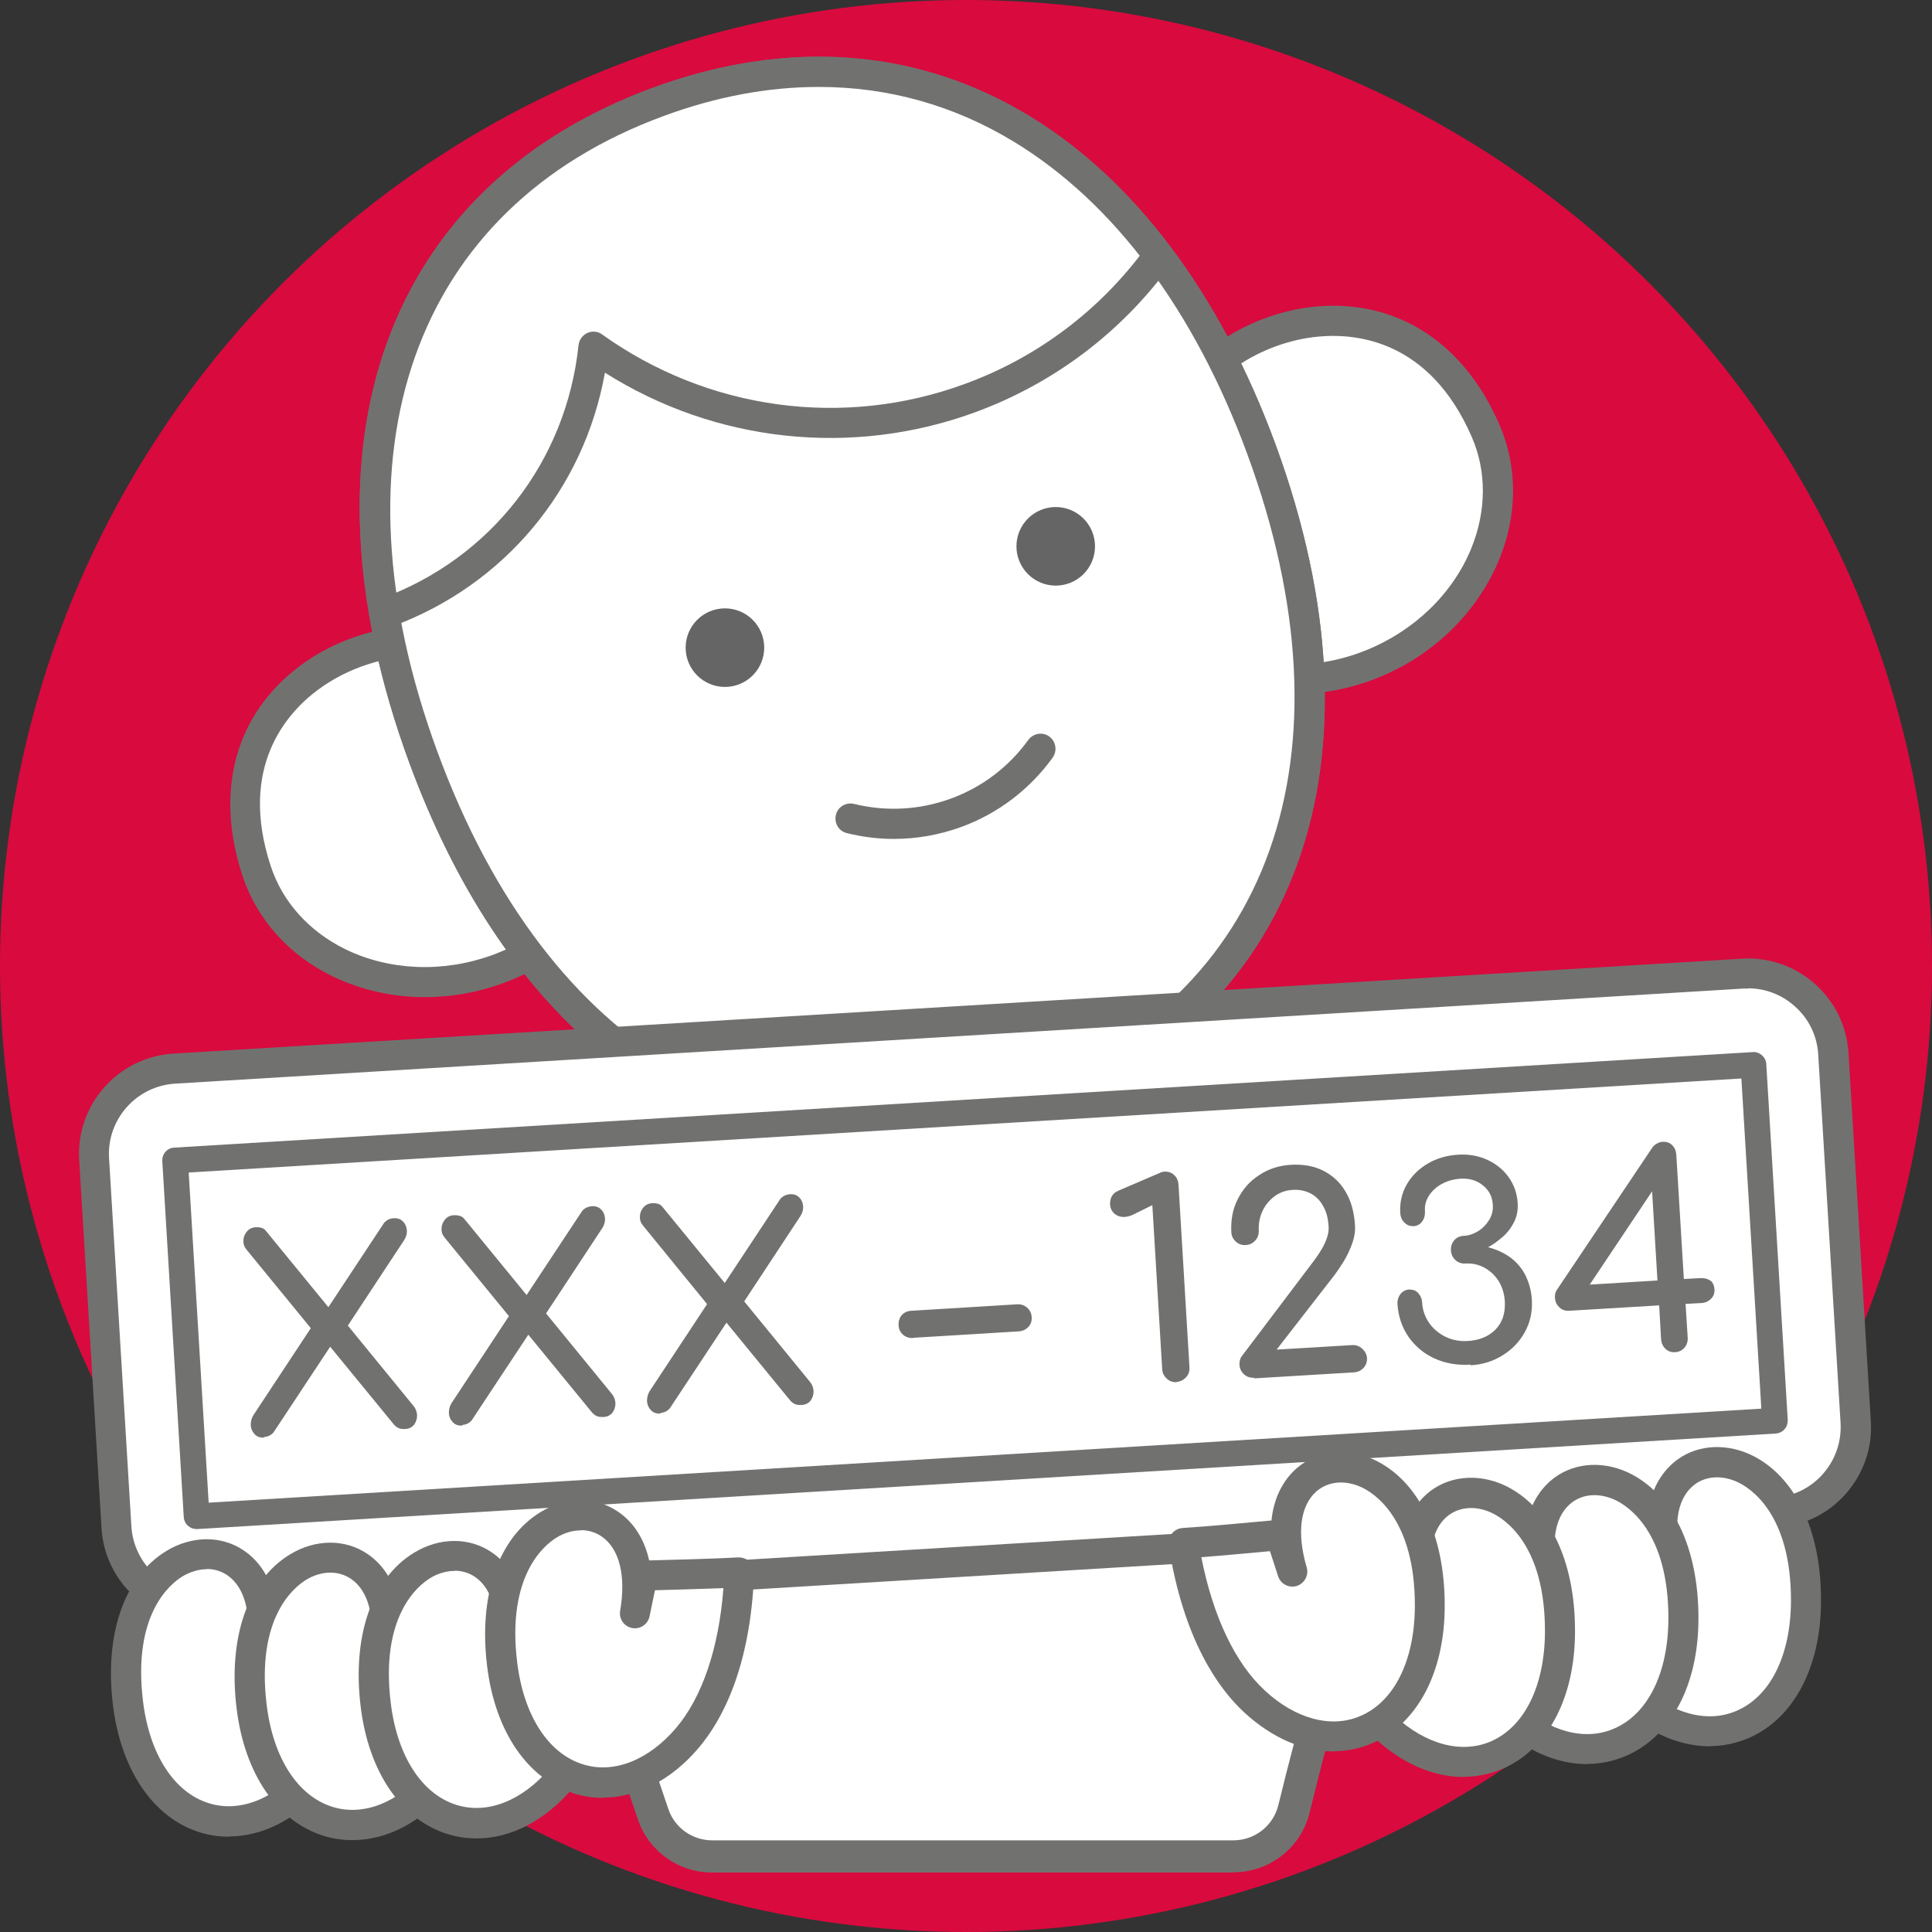 <?xml version="1.0" encoding="UTF-8"?><svg xmlns="http://www.w3.org/2000/svg" viewBox="0 0 90 90"><rect x="0" y="0" width="90" height="90" fill="#333333" stroke="none"/><defs><style>.cls-1{fill:#fff;}.cls-2{fill:#646564;}.cls-3{fill:#d90a3e;}.cls-4{fill:#717270;}</style></defs><g id="Bollino"><circle class="cls-3" cx="45" cy="45" r="45"/></g><g id="Macchina"><g><path class="cls-1" d="M25.73,72.26c2.01,4.49,3.78,9.53,4.69,12.23,.4,1.19,1.51,1.98,2.76,1.98h24.27c1.34,0,2.51-.91,2.83-2.21,.88-3.61,2.78-10.84,4.9-15.58l-39.45,3.58Z"/><path class="cls-4" d="M57.45,87.23h-24.27c-1.58,0-2.97-1-3.47-2.49-.88-2.62-2.65-7.68-4.66-12.17-.1-.22-.08-.48,.04-.69,.12-.21,.34-.35,.58-.37l39.45-3.58c.27-.02,.52,.09,.68,.31s.18,.5,.07,.74c-2.08,4.63-3.94,11.67-4.86,15.45-.4,1.64-1.86,2.79-3.56,2.79Zm-30.61-14.31c1.86,4.29,3.47,8.88,4.29,11.34,.29,.88,1.12,1.47,2.05,1.47h24.27c1,0,1.86-.67,2.1-1.64,.86-3.53,2.53-9.86,4.45-14.54l-37.16,3.37Z"/></g><g><g><path class="cls-1" d="M22.53,30.7c-3.8-2.67-13.47,1.07-10.58,9.86,1.4,4.27,6.55,6.28,11.21,4.59,1.47-.53,2.73-1.38,3.72-2.41l-4.35-12.04Z"/><path class="cls-4" d="M19.79,46.45c-1.5,0-2.98-.33-4.3-.97-2.04-.99-3.53-2.66-4.2-4.7-1.3-3.97-.32-7.53,2.71-9.78,2.77-2.06,6.7-2.44,8.94-.87,.12,.08,.21,.2,.26,.33l4.35,12.04c.09,.25,.03,.53-.15,.72-1.09,1.14-2.47,2.04-3.99,2.59-1.18,.43-2.4,.64-3.61,.64Zm-.29-15.89c-1.55,0-3.29,.54-4.67,1.56-1.48,1.09-3.73,3.62-2.22,8.22,.55,1.68,1.79,3.05,3.48,3.88,2.05,1,4.54,1.1,6.82,.28,1.18-.43,2.26-1.09,3.15-1.94l-4.12-11.4c-.67-.41-1.53-.6-2.45-.6Z"/></g><g><path class="cls-1" d="M54.73,19.75c1.05-4.52,10.75-8.18,14.46,.29,1.8,4.11-.69,9.04-5.29,10.9-1.45,.59-2.96,.8-4.38,.68l-4.78-11.87Z"/><path class="cls-4" d="M60.25,32.35c-.27,0-.53-.01-.79-.03-.26-.02-.49-.19-.59-.44l-4.78-11.87c-.05-.13-.06-.28-.03-.42,.62-2.66,3.8-4.99,7.24-5.31,3.75-.34,6.87,1.65,8.54,5.48,.86,1.97,.86,4.2,0,6.3-1.01,2.46-3.07,4.48-5.67,5.52-1.25,.5-2.59,.76-3.91,.76Zm-.25-1.4c1.23,.04,2.48-.19,3.64-.66,2.25-.91,4.04-2.64,4.9-4.75,.71-1.75,.72-3.6,.01-5.21-1.94-4.44-5.3-4.82-7.13-4.65-2.73,.25-5.34,2.04-5.95,4.03l4.53,11.24Z"/></g><g><path class="cls-1" d="M58.76,20.92C53.79,7.42,43.38,.07,30.66,4.75c-12.72,4.68-15.9,17.01-10.94,30.52,4.96,13.51,15.37,20.85,28.1,16.18,12.73-4.68,15.9-17.01,10.94-30.52"/><path class="cls-4" d="M40.28,53.56c-9.17,0-16.95-6.42-21.22-18.05-5.44-14.81-1.09-26.85,11.35-31.42,6.29-2.31,12.36-1.85,17.57,1.33,4.91,3,8.86,8.28,11.43,15.26,5.44,14.81,1.09,26.85-11.36,31.42-2.67,.98-5.28,1.46-7.78,1.46Zm-2.14-49.51c-2.35,0-4.78,.45-7.24,1.36-11.63,4.28-15.67,15.63-10.52,29.62,5.14,13.99,15.56,20.04,27.2,15.76,11.63-4.28,15.67-15.63,10.53-29.62-2.46-6.69-6.21-11.72-10.85-14.55-2.8-1.71-5.88-2.57-9.11-2.57Z"/></g><g><path class="cls-1" d="M58.76,20.92C53.79,7.42,43.38,.07,30.66,4.75c-12.72,4.68-15.9,17.01-10.94,30.52,4.96,13.51,15.37,20.85,28.1,16.18,12.73-4.68,15.9-17.01,10.94-30.52Z"/><path class="cls-4" d="M40.28,53.56c-9.17,0-16.95-6.42-21.22-18.05-5.44-14.81-1.09-26.85,11.35-31.42,6.29-2.31,12.36-1.85,17.57,1.33,4.91,3,8.86,8.28,11.43,15.26,5.44,14.81,1.09,26.85-11.36,31.42-2.67,.98-5.28,1.46-7.78,1.46Zm-2.14-49.51c-2.35,0-4.78,.45-7.24,1.36-11.63,4.28-15.67,15.63-10.52,29.62,5.14,13.99,15.56,20.04,27.2,15.76,11.63-4.28,15.67-15.63,10.53-29.62-2.46-6.69-6.21-11.72-10.85-14.55-2.8-1.71-5.88-2.57-9.11-2.57Z"/></g><g><path class="cls-1" d="M39.62,38.13c1.58,.39,3.28,.33,4.92-.27,1.64-.6,2.98-1.66,3.93-2.98"/><path class="cls-4" d="M41.64,39.08c-.73,0-1.46-.09-2.19-.27-.38-.09-.6-.47-.51-.85s.47-.6,.85-.51c1.5,.37,3.06,.28,4.51-.25,1.45-.53,2.7-1.48,3.6-2.73,.23-.31,.67-.39,.98-.16,.31,.23,.38,.66,.16,.98-1.07,1.48-2.54,2.6-4.25,3.23-1.02,.37-2.08,.56-3.15,.56Z"/></g><g><path class="cls-1" d="M18.01,28.54c5.49-2.02,9.07-6.94,9.64-12.38,4.92,3.53,11.45,4.63,17.56,2.39,3.63-1.33,6.6-3.66,8.73-6.56"/><path class="cls-4" d="M18.01,29.24c-.29,0-.55-.18-.66-.46-.13-.36,.05-.77,.42-.9,5.1-1.87,8.61-6.39,9.18-11.8,.03-.25,.18-.46,.41-.57,.23-.1,.49-.08,.69,.07,4.92,3.52,11.24,4.39,16.91,2.3,3.38-1.24,6.28-3.43,8.4-6.32,.23-.31,.67-.38,.98-.15,.31,.23,.38,.67,.15,.98-2.28,3.11-5.41,5.47-9.05,6.81-5.75,2.11-12.12,1.41-17.26-1.84-.97,5.43-4.69,9.91-9.93,11.83-.08,.03-.16,.04-.24,.04Z"/></g><circle class="cls-2" cx="49.18" cy="25.45" r="1.83"/><circle class="cls-2" cx="33.77" cy="30.17" r="1.83"/></g><g><g><rect class="cls-1" x="4.83" y="47.54" width="81.17" height="25.15" rx="3.98" ry="3.98" transform="translate(-3.55 2.85) rotate(-3.46)"/><path class="cls-4" d="M9.4,75.59c-2.45,0-4.52-1.92-4.67-4.4l-1.04-17.15c-.16-2.58,1.81-4.8,4.39-4.96l73.07-4.42c1.24-.08,2.45,.34,3.39,1.17s1.49,1.97,1.57,3.22l1.04,17.15c.08,1.25-.34,2.45-1.17,3.39-.83,.94-1.97,1.49-3.22,1.57l-73.07,4.42c-.1,0-.19,0-.29,0Zm72.04-29.54c-.07,0-.13,0-.2,0L8.16,50.48c-1.81,.11-3.19,1.67-3.08,3.47l1.04,17.15c.11,1.81,1.67,3.19,3.47,3.08l73.07-4.42c.88-.05,1.68-.44,2.26-1.1,.58-.66,.87-1.5,.82-2.38l-1.04-17.15c-.05-.88-.44-1.68-1.1-2.26-.6-.54-1.37-.83-2.17-.83Z"/></g><g><rect class="cls-1" x="8.59" y="51.81" width="73.66" height="16.61" transform="translate(-3.55 2.85) rotate(-3.46)"/><path class="cls-4" d="M9.16,71.23c-.15,0-.29-.05-.4-.15-.12-.11-.19-.25-.2-.41l-1-16.58c-.02-.33,.23-.62,.56-.63l73.53-4.45c.3-.03,.62,.23,.63,.56l1,16.58c0,.16-.04,.31-.15,.43s-.25,.19-.41,.2l-73.53,4.45s-.02,0-.04,0Zm-.37-16.61l.93,15.38,72.33-4.38-.93-15.38L8.79,54.62Z"/></g><g><path class="cls-4" d="M18.87,66.57c-.11,0-.2,0-.29-.04-.08-.03-.16-.09-.23-.17l-3.17-3.87-.49-.36-3.2-3.91c-.11-.13-.16-.27-.15-.43,0-.16,.06-.3,.16-.42,.1-.12,.23-.19,.41-.2,.22-.01,.38,.04,.47,.16l3.02,3.69,.5,.36,3.36,4.11c.11,.13,.16,.28,.17,.44,0,.17-.05,.31-.14,.44-.1,.12-.24,.19-.42,.2Zm-6.56,.4c-.19,.01-.34-.04-.45-.16-.11-.12-.17-.25-.18-.42,0-.16,.03-.31,.12-.46l2.91-4.41,.53-.54,2.65-4.01c.11-.13,.26-.21,.45-.22,.18-.01,.32,.04,.42,.14,.11,.1,.17,.23,.19,.39,.02,.16-.02,.32-.11,.47l-2.8,4.25-.51,.51-2.79,4.22c-.12,.13-.26,.2-.44,.21Z"/><path class="cls-4" d="M28.1,66.01c-.11,0-.2,0-.29-.04-.08-.03-.16-.09-.23-.17l-3.17-3.87-.49-.36-3.2-3.91c-.11-.13-.16-.27-.15-.43,0-.16,.06-.3,.16-.42s.23-.19,.41-.2c.22-.01,.38,.04,.48,.16l3.02,3.69,.5,.36,3.36,4.11c.11,.13,.16,.28,.17,.44,0,.17-.05,.31-.14,.44-.1,.12-.24,.19-.42,.2Zm-6.56,.4c-.19,.01-.34-.04-.45-.16-.11-.12-.17-.25-.18-.42,0-.16,.03-.31,.12-.46l2.91-4.41,.53-.54,2.65-4.01c.11-.13,.26-.2,.45-.22,.18-.01,.32,.04,.42,.14,.11,.1,.17,.23,.19,.39,.02,.16-.02,.32-.11,.47l-2.8,4.25-.51,.51-2.79,4.22c-.12,.13-.26,.2-.44,.21Z"/><path class="cls-4" d="M37.33,65.45c-.11,0-.21,0-.29-.04-.08-.03-.16-.09-.23-.17l-3.17-3.87-.49-.36-3.19-3.91c-.11-.13-.16-.27-.15-.43,0-.16,.06-.3,.16-.42s.23-.19,.41-.2c.22-.01,.38,.04,.47,.16l3.02,3.69,.5,.36,3.36,4.11c.11,.13,.16,.28,.17,.44,0,.17-.05,.31-.14,.44-.1,.12-.24,.19-.42,.2Zm-6.56,.4c-.19,.01-.34-.04-.45-.16-.11-.12-.17-.25-.18-.42,0-.16,.03-.31,.12-.46l2.91-4.41,.53-.54,2.65-4.01c.11-.13,.26-.2,.45-.22,.18-.01,.32,.04,.42,.14,.11,.1,.17,.23,.19,.39,.02,.16-.02,.32-.11,.47l-2.8,4.25-.51,.51-2.79,4.22c-.12,.13-.26,.2-.44,.21Z"/><path class="cls-4" d="M42.54,62.33c-.18,.01-.34-.04-.47-.15-.13-.11-.2-.26-.21-.44-.01-.19,.04-.35,.15-.48,.11-.12,.26-.19,.45-.2l4.92-.3c.18-.01,.33,.04,.46,.15,.13,.11,.21,.26,.22,.45,.01,.18-.04,.34-.16,.46-.12,.12-.27,.19-.44,.2l-4.92,.3Z"/><path class="cls-4" d="M54.81,64.39c-.17,0-.32-.04-.45-.16s-.21-.26-.22-.44l-.46-7.65-.89,.44c-.14,.07-.27,.1-.4,.11-.18,.01-.34-.04-.47-.15-.13-.11-.2-.26-.21-.44,0-.13,.02-.26,.08-.37,.06-.11,.16-.2,.3-.26l1.91-.82s.08-.03,.12-.05c.04,0,.08-.02,.11-.02,.19-.01,.35,.04,.47,.16,.12,.11,.19,.27,.2,.46l.51,8.5c.01,.17-.04,.33-.16,.46-.12,.13-.27,.2-.45,.22Z"/><path class="cls-4" d="M58.42,64.18c-.18,.01-.34-.04-.47-.16-.13-.12-.2-.26-.21-.44-.01-.18,.04-.34,.15-.46l3.31-4.38c.23-.31,.41-.59,.53-.86,.12-.27,.18-.52,.16-.75-.02-.37-.1-.68-.25-.94-.14-.26-.33-.46-.58-.59-.24-.13-.53-.19-.85-.17-.32,.02-.6,.12-.84,.3s-.43,.41-.56,.69c-.13,.28-.19,.58-.17,.91,0,.17-.04,.32-.16,.45-.11,.13-.26,.21-.45,.22-.18,.01-.33-.04-.46-.16-.13-.12-.2-.26-.21-.43-.03-.57,.06-1.08,.3-1.55,.23-.46,.56-.84,1-1.12,.43-.29,.93-.45,1.49-.48,.57-.03,1.07,.06,1.5,.28,.43,.22,.78,.54,1.03,.97,.26,.43,.4,.95,.44,1.56,.02,.27-.02,.54-.12,.83-.1,.28-.22,.55-.38,.82-.16,.26-.32,.5-.48,.71l-2.67,3.44,3.51-.21c.18-.01,.34,.04,.48,.17,.13,.12,.21,.27,.22,.43,.01,.17-.04,.33-.16,.46-.12,.13-.27,.2-.45,.21l-4.64,.28Z"/><path class="cls-4" d="M68.51,63.57c-.63,.04-1.19-.06-1.69-.29-.5-.23-.9-.57-1.21-1.01-.3-.44-.47-.94-.51-1.51-.01-.19,.04-.35,.14-.48,.11-.13,.24-.2,.4-.21,.17,0,.31,.04,.42,.16s.18,.27,.19,.46c.02,.34,.13,.65,.32,.93s.45,.49,.76,.65c.31,.15,.65,.22,1.03,.2,.55-.03,.99-.21,1.31-.54,.32-.33,.46-.76,.43-1.31-.02-.35-.12-.66-.28-.93-.17-.27-.39-.48-.66-.63-.27-.15-.57-.22-.89-.2-.18,.01-.34-.04-.47-.16-.13-.12-.2-.27-.21-.45s.04-.34,.15-.47c.11-.13,.26-.2,.45-.21,.23-.01,.46-.09,.67-.22s.38-.31,.51-.52c.13-.21,.19-.45,.17-.71-.02-.37-.17-.67-.46-.9-.28-.23-.63-.34-1.05-.31-.32,.02-.6,.1-.86,.24s-.45,.32-.6,.54c-.14,.22-.21,.46-.19,.72,.01,.19-.03,.36-.13,.49-.1,.14-.24,.21-.4,.22-.16,0-.3-.04-.42-.16-.12-.11-.19-.26-.2-.45-.03-.48,.07-.93,.3-1.33,.23-.4,.55-.72,.97-.97s.9-.39,1.43-.42c.49-.03,.94,.05,1.36,.24,.41,.19,.74,.46,.99,.81,.25,.35,.39,.75,.42,1.21,.02,.33-.04,.62-.17,.88-.13,.26-.3,.49-.52,.68-.22,.19-.44,.36-.69,.49,.45,.12,.82,.3,1.12,.54,.29,.24,.51,.52,.66,.85,.15,.33,.24,.69,.26,1.08,.03,.54-.08,1.04-.33,1.49-.25,.45-.6,.81-1.04,1.08-.45,.28-.94,.43-1.49,.46Z"/><path class="cls-4" d="M78.02,62.99c-.17,.01-.31-.04-.44-.16-.12-.12-.19-.27-.2-.44l-.09-1.58-4.18,.25c-.19,.01-.35-.04-.46-.15-.12-.11-.19-.24-.21-.4-.02-.15,0-.3,.09-.43l4.42-6.59c.06-.09,.13-.16,.22-.21s.18-.09,.29-.09c.18-.01,.32,.04,.44,.16,.12,.12,.18,.27,.19,.46l.35,5.77,.75-.04c.18-.01,.33,.02,.46,.1,.13,.07,.2,.22,.22,.44,0,.16-.04,.3-.16,.42-.12,.12-.27,.19-.44,.2l-.75,.04,.1,1.58c.01,.17-.04,.33-.15,.46-.11,.13-.26,.2-.44,.21Zm-4.21-2.78l-.36-.33,3.76-.23-.31-5.17,.42,.48-3.51,5.25Z"/></g></g><g><path class="cls-1" d="M12.13,76.97c1.15-6.71-7.2-6.11-6.18,2.35,.69,5.75,5.43,7.22,8.63,3.46,1.3-1.53,2.28-4.08,2.42-7.71-1.28,.07-4.51,.14-4.51,.14l-.36,1.76Z"/><path class="cls-4" d="M10.66,85.56c-.44,0-.88-.06-1.31-.19-2.19-.66-3.72-2.89-4.09-5.96-.4-3.29,.53-5.97,2.49-7.16,1.18-.72,2.57-.73,3.61-.02,.74,.5,1.23,1.29,1.45,2.27,.86-.02,3.14-.08,4.15-.14,.2,0,.39,.06,.53,.2,.14,.14,.22,.33,.21,.53-.17,4.42-1.5,6.86-2.58,8.14-1.28,1.51-2.88,2.32-4.46,2.32Zm-1.03-12.46c-.37,0-.77,.12-1.14,.34-.55,.34-2.32,1.75-1.83,5.79,.3,2.5,1.46,4.29,3.1,4.78,1.42,.43,3.03-.21,4.3-1.7,1.22-1.43,2-3.73,2.21-6.52-1.04,.04-2.43,.08-3.19,.1l-.25,1.21c-.08,.38-.44,.62-.81,.55-.38-.07-.63-.43-.56-.81,.28-1.63-.04-2.89-.87-3.46-.28-.19-.61-.29-.95-.29Z"/></g><g><path class="cls-1" d="M17.9,77.13c1.15-6.71-7.2-6.11-6.18,2.35,.69,5.75,5.43,7.22,8.63,3.46,1.3-1.53,2.28-4.08,2.42-7.71-1.28,.07-4.51,.14-4.51,.14l-.36,1.76Z"/><path class="cls-4" d="M16.42,85.72c-.44,0-.88-.06-1.31-.19-2.19-.66-3.72-2.89-4.09-5.96-.4-3.29,.53-5.97,2.49-7.16,1.18-.72,2.57-.73,3.61-.02,.74,.5,1.23,1.29,1.45,2.28,.86-.02,3.14-.08,4.15-.14,.2,0,.39,.06,.53,.2,.14,.14,.22,.33,.21,.53-.17,4.42-1.5,6.86-2.58,8.14-1.28,1.51-2.88,2.32-4.46,2.32Zm-1.03-12.46c-.37,0-.77,.11-1.14,.34-.55,.34-2.32,1.75-1.83,5.8,.3,2.5,1.46,4.29,3.1,4.78,1.42,.43,3.03-.21,4.3-1.7,1.22-1.43,2-3.73,2.21-6.52-1.04,.04-2.43,.08-3.19,.1l-.25,1.21c-.08,.38-.44,.62-.81,.55-.38-.07-.63-.43-.56-.81,.28-1.63-.04-2.9-.87-3.46-.28-.19-.61-.29-.95-.29Z"/></g><g><path class="cls-1" d="M23.68,77.05c1.15-6.71-7.2-6.11-6.18,2.35,.69,5.75,5.43,7.22,8.63,3.46,1.3-1.53,2.28-4.08,2.42-7.71-1.28,.07-4.51,.14-4.51,.14l-.36,1.76Z"/><path class="cls-4" d="M22.2,85.64c-.44,0-.88-.06-1.31-.19-2.19-.66-3.72-2.89-4.09-5.96-.4-3.29,.53-5.97,2.49-7.16,1.18-.72,2.57-.73,3.61-.02,.74,.5,1.23,1.29,1.45,2.28,.86-.02,3.14-.08,4.15-.14,.2,0,.39,.06,.53,.2,.14,.14,.22,.33,.21,.53-.17,4.42-1.5,6.86-2.58,8.14-1.28,1.51-2.88,2.32-4.46,2.32Zm-1.03-12.46c-.37,0-.77,.11-1.14,.34-.55,.34-2.32,1.75-1.83,5.79,.3,2.5,1.46,4.29,3.1,4.78,1.42,.43,3.03-.21,4.3-1.7,1.22-1.43,2-3.73,2.21-6.52-1.04,.04-2.43,.08-3.19,.1l-.25,1.21c-.08,.38-.44,.62-.81,.55-.38-.07-.63-.43-.56-.81,.28-1.63-.04-2.89-.87-3.46-.28-.19-.61-.29-.95-.29Z"/></g><g><path class="cls-1" d="M29.56,75.16c1.15-6.71-7.2-6.11-6.18,2.35,.69,5.75,5.43,7.22,8.63,3.46,1.3-1.53,2.28-4.08,2.42-7.71-1.28,.07-4.51,.14-4.51,.14l-.36,1.76Z"/><path class="cls-4" d="M28.09,83.75c-.44,0-.88-.06-1.31-.19-2.19-.66-3.72-2.89-4.09-5.96-.4-3.29,.53-5.97,2.49-7.16,1.18-.72,2.57-.73,3.61-.02,.74,.5,1.23,1.29,1.45,2.27,.86-.02,3.14-.08,4.15-.14,.2,0,.39,.06,.53,.2,.14,.14,.22,.33,.21,.53-.17,4.42-1.5,6.86-2.58,8.14-1.28,1.51-2.88,2.32-4.46,2.32Zm-1.03-12.46c-.37,0-.77,.11-1.14,.34-.55,.34-2.32,1.75-1.83,5.79,.3,2.5,1.46,4.29,3.1,4.78,1.42,.43,3.03-.21,4.3-1.7,1.22-1.43,2-3.73,2.21-6.52-1.04,.04-2.43,.08-3.19,.1l-.25,1.21c-.08,.38-.44,.62-.81,.55-.38-.07-.63-.43-.56-.81,.28-1.63-.04-2.9-.87-3.46-.28-.19-.61-.29-.95-.29Z"/></g><g><path class="cls-1" d="M77.72,72.96c-1.93-6.53,6.44-6.91,6.41,1.62-.02,5.79-4.54,7.8-8.17,4.44-1.47-1.37-2.74-3.79-3.3-7.37,1.28-.08,4.5-.38,4.5-.38l.56,1.7Z"/><path class="cls-4" d="M79.65,81.35c-1.41,0-2.87-.63-4.16-1.82-1.23-1.14-2.83-3.41-3.52-7.78-.03-.19,.02-.39,.15-.55,.12-.15,.31-.25,.5-.26,1.01-.06,3.28-.27,4.14-.35,.1-1,.5-1.84,1.17-2.43,.95-.83,2.33-.98,3.59-.41,2.08,.96,3.32,3.5,3.31,6.82,0,3.09-1.27,5.48-3.36,6.39-.58,.25-1.2,.38-1.82,.38Zm-6.16-9.06c.54,2.75,1.57,4.94,2.95,6.22,1.44,1.33,3.11,1.78,4.47,1.18,1.57-.68,2.51-2.59,2.52-5.11,.01-4.08-1.91-5.27-2.49-5.54-.76-.35-1.55-.28-2.09,.19-.76,.66-.93,1.95-.46,3.54,.11,.37-.1,.75-.46,.87-.37,.11-.75-.09-.87-.45l-.38-1.17c-.76,.07-2.15,.2-3.18,.28Z"/></g><g><path class="cls-1" d="M72.01,73.8c-1.93-6.53,6.44-6.91,6.41,1.62-.02,5.79-4.54,7.8-8.17,4.44-1.47-1.37-2.74-3.79-3.3-7.37,1.28-.08,4.5-.38,4.5-.38l.56,1.7Z"/><path class="cls-4" d="M73.94,82.18c-1.41,0-2.87-.63-4.16-1.82-1.23-1.14-2.83-3.41-3.52-7.78-.03-.19,.02-.39,.15-.55,.12-.15,.31-.25,.5-.26,1.01-.06,3.28-.27,4.14-.35,.1-1,.5-1.84,1.17-2.43,.95-.83,2.33-.98,3.59-.41,2.08,.96,3.32,3.5,3.31,6.82,0,3.09-1.27,5.48-3.36,6.39-.58,.25-1.2,.38-1.82,.38Zm-6.16-9.06c.54,2.75,1.57,4.94,2.95,6.22,1.44,1.33,3.11,1.78,4.47,1.18,1.57-.68,2.51-2.59,2.52-5.11,.01-4.08-1.91-5.27-2.49-5.54-.77-.35-1.54-.28-2.09,.19-.76,.66-.93,1.95-.46,3.54,.11,.37-.1,.75-.46,.87-.37,.11-.75-.09-.87-.45l-.38-1.17c-.76,.07-2.15,.2-3.18,.28Z"/></g><g><path class="cls-1" d="M66.26,74.39c-1.93-6.53,6.44-6.91,6.41,1.62-.02,5.79-4.54,7.8-8.17,4.44-1.47-1.37-2.74-3.79-3.3-7.37,1.28-.08,4.5-.38,4.5-.38l.56,1.7Z"/><path class="cls-4" d="M68.19,82.78c-1.41,0-2.87-.62-4.16-1.82-1.23-1.14-2.83-3.41-3.52-7.78-.03-.19,.02-.39,.15-.55,.12-.15,.31-.25,.5-.26,1.01-.06,3.28-.27,4.14-.35,.1-1,.5-1.84,1.17-2.43,.95-.83,2.33-.98,3.59-.41,2.08,.96,3.32,3.5,3.31,6.82,0,3.09-1.27,5.48-3.36,6.39-.58,.25-1.2,.38-1.82,.38Zm-6.16-9.06c.54,2.75,1.57,4.94,2.95,6.22,1.44,1.33,3.11,1.77,4.47,1.18,1.57-.68,2.51-2.59,2.52-5.11,.01-4.08-1.91-5.27-2.49-5.54-.76-.35-1.54-.28-2.09,.19-.76,.66-.93,1.95-.46,3.54,.11,.37-.1,.75-.46,.87-.37,.11-.75-.09-.87-.45l-.38-1.17c-.76,.07-2.15,.2-3.18,.28Z"/></g><g><path class="cls-1" d="M60.2,73.2c-1.93-6.53,6.44-6.91,6.41,1.62-.02,5.79-4.54,7.8-8.17,4.44-1.47-1.37-2.74-3.79-3.3-7.37,1.28-.08,4.5-.38,4.5-.38l.56,1.7Z"/><path class="cls-4" d="M62.12,81.59c-1.41,0-2.87-.63-4.16-1.82-1.23-1.14-2.83-3.41-3.52-7.78-.03-.19,.02-.39,.15-.55,.12-.15,.31-.25,.5-.26,1.01-.06,3.28-.27,4.14-.35,.1-1,.5-1.84,1.17-2.43,.95-.83,2.33-.98,3.59-.41,2.08,.96,3.32,3.5,3.31,6.82,0,3.09-1.27,5.48-3.36,6.39-.58,.25-1.2,.38-1.82,.38Zm-6.16-9.06c.54,2.75,1.57,4.94,2.96,6.22,1.43,1.33,3.11,1.78,4.47,1.18,1.57-.68,2.51-2.59,2.52-5.11,.01-4.08-1.91-5.27-2.49-5.54-.77-.35-1.54-.28-2.09,.19-.76,.66-.93,1.95-.46,3.54,.11,.37-.1,.75-.46,.87-.37,.11-.75-.09-.87-.45l-.38-1.17c-.76,.07-2.15,.2-3.18,.28Z"/></g></g></svg>